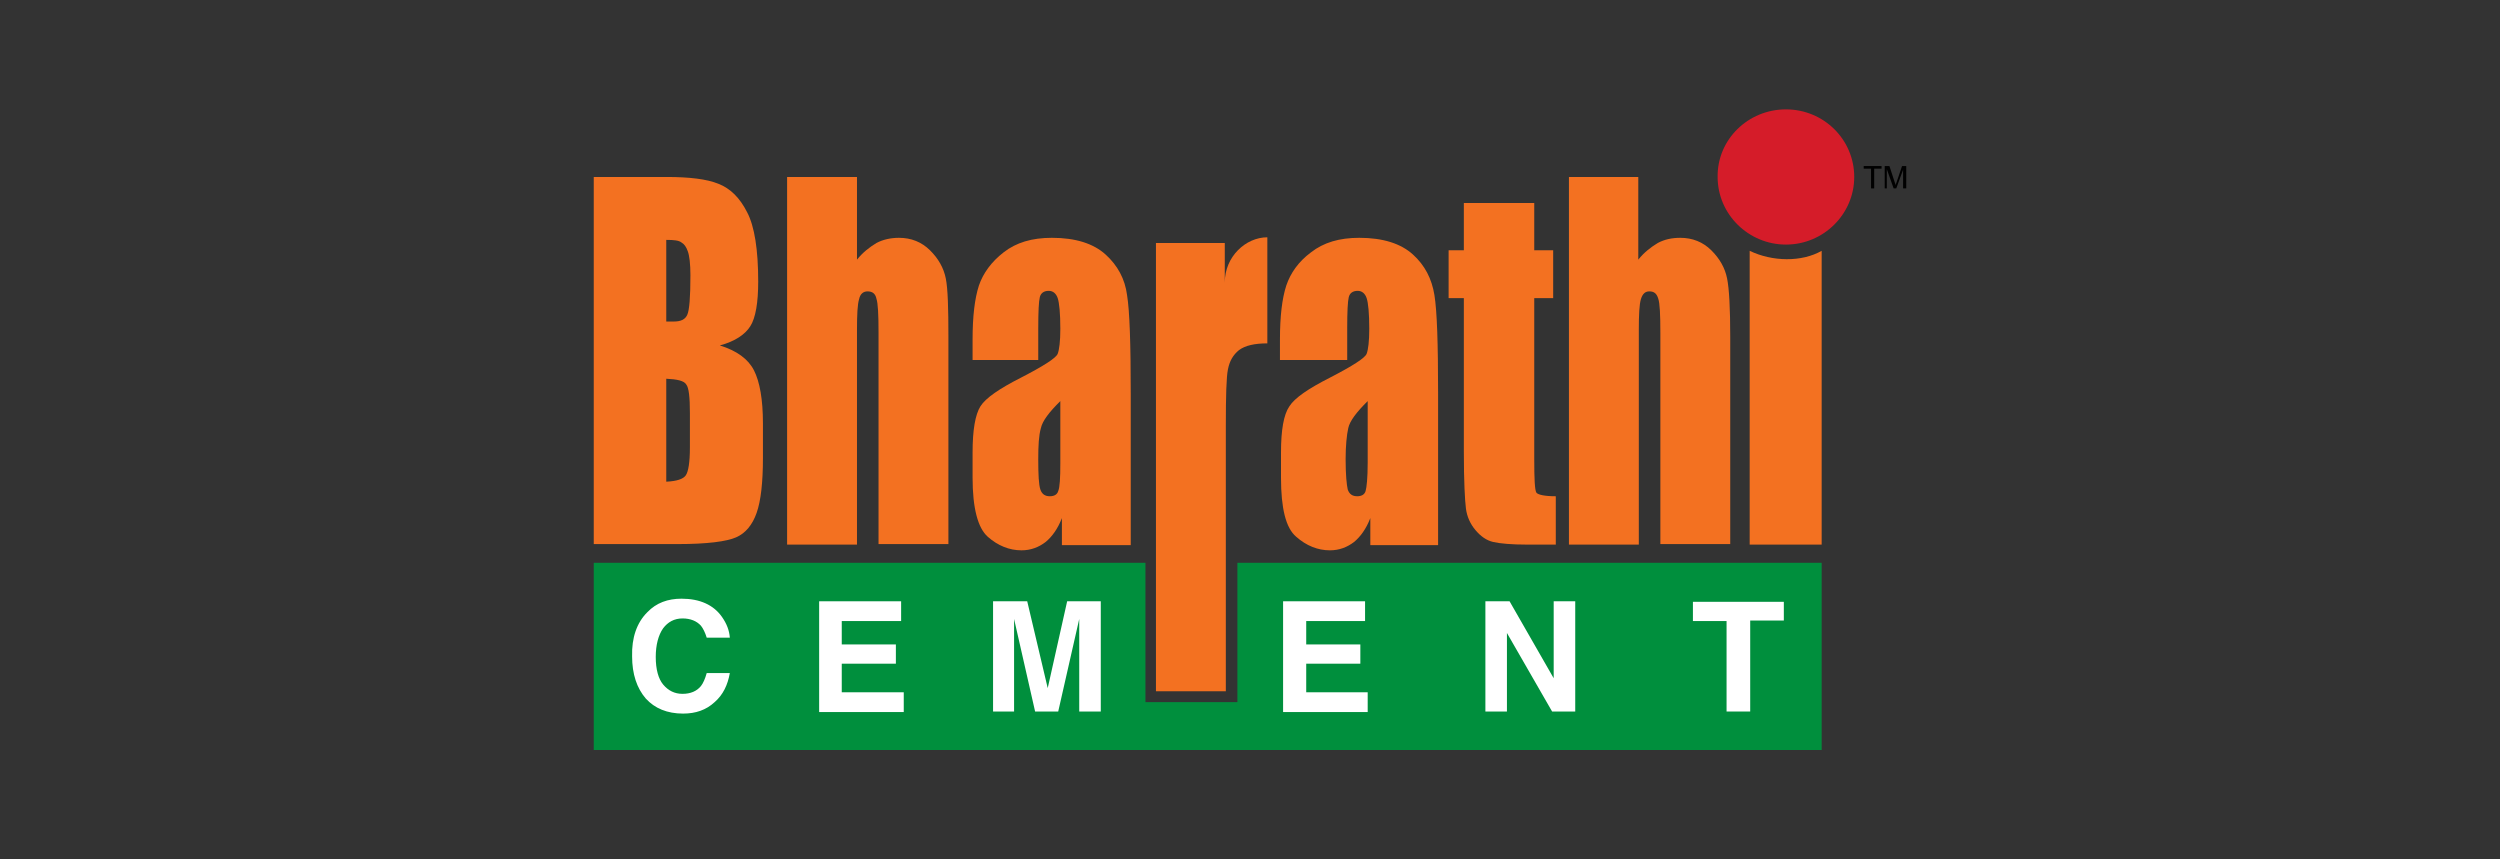 <svg xmlns="http://www.w3.org/2000/svg" width="160" height="55" viewBox="0 0 160 55" fill="none"><rect x="0" y="0" width="160" height="55" fill="#333333" stroke="none"/><g clip-path="url(#clip0_182_3878)"><path d="M79.193 36.02V44.938H73.308V36.02H38V48H116.586V36.02H79.193Z" fill="#008F3D"></path><path d="M41.43 39.181C42.002 38.582 42.741 38.316 43.616 38.316C44.793 38.316 45.667 38.715 46.205 39.481C46.508 39.913 46.676 40.346 46.709 40.812H45.23C45.129 40.479 44.994 40.213 44.86 40.046C44.591 39.747 44.187 39.58 43.683 39.58C43.145 39.58 42.741 39.813 42.439 40.213C42.136 40.645 41.968 41.278 41.968 42.043C41.968 42.842 42.136 43.441 42.439 43.807C42.775 44.206 43.178 44.406 43.683 44.406C44.187 44.406 44.591 44.239 44.86 43.907C44.994 43.74 45.129 43.441 45.23 43.075H46.709C46.575 43.84 46.272 44.472 45.734 44.938C45.196 45.438 44.524 45.67 43.717 45.67C42.708 45.67 41.901 45.338 41.329 44.705C40.757 44.04 40.455 43.141 40.455 42.01C40.421 40.812 40.757 39.847 41.43 39.181Z" fill="white"></path><path d="M57.638 39.747H53.872V41.244H57.336V42.476H53.872V44.306H57.84V45.571H52.426V38.482H57.672V39.747H57.638Z" fill="white"></path><path d="M68.298 38.482H70.45V45.537H69.071V40.745C69.071 40.612 69.071 40.412 69.071 40.179C69.071 39.947 69.071 39.747 69.071 39.614L67.726 45.537H66.247L64.901 39.614C64.901 39.747 64.901 39.947 64.901 40.179C64.901 40.446 64.901 40.612 64.901 40.745V45.537H63.556V38.482H65.742L67.054 44.04L68.298 38.482Z" fill="white"></path><path d="M87.364 39.747H83.598V41.244H87.062V42.476H83.598V44.306H87.532V45.571H82.118V38.482H87.364V39.747Z" fill="white"></path><path d="M95.065 38.482H96.612L99.436 43.407V38.482H100.815V45.537H99.335L96.444 40.512V45.537H95.065V38.482Z" fill="white"></path><path d="M114.165 38.482V39.714H112.013V45.537H110.5V39.747H108.347V38.516H114.165V38.482Z" fill="white"></path><path d="M38 11.326H42.641C44.12 11.326 45.23 11.459 45.97 11.759C46.743 12.058 47.348 12.658 47.819 13.589C48.29 14.488 48.525 15.985 48.525 18.015C48.525 19.38 48.357 20.345 48.021 20.877C47.684 21.41 47.046 21.843 46.071 22.109C47.147 22.442 47.886 22.974 48.256 23.706C48.626 24.438 48.828 25.57 48.828 27.101V29.297C48.828 30.895 48.693 32.059 48.424 32.825C48.155 33.59 47.718 34.123 47.113 34.389C46.508 34.655 45.263 34.821 43.38 34.821H38V11.326ZM42.641 15.353V20.578C42.842 20.578 43.01 20.578 43.111 20.578C43.582 20.578 43.851 20.445 43.986 20.145C44.12 19.846 44.187 19.014 44.187 17.616C44.187 16.884 44.12 16.352 44.019 16.085C43.918 15.786 43.784 15.619 43.616 15.52C43.448 15.386 43.145 15.353 42.641 15.353ZM42.641 24.239V30.828C43.313 30.795 43.717 30.662 43.885 30.429C44.053 30.196 44.154 29.597 44.154 28.631V26.435C44.154 25.437 44.087 24.804 43.918 24.605C43.784 24.372 43.347 24.272 42.641 24.239Z" fill="#F37121"></path><path d="M54.847 11.326V16.618C55.217 16.152 55.654 15.819 56.091 15.553C56.528 15.32 57.033 15.22 57.537 15.22C58.311 15.22 58.983 15.486 59.521 16.019C60.059 16.551 60.395 17.15 60.53 17.816C60.664 18.481 60.698 19.746 60.698 21.543V34.821H56.226V21.277C56.226 20.145 56.192 19.413 56.091 19.114C56.024 18.781 55.822 18.648 55.52 18.648C55.251 18.648 55.049 18.814 54.982 19.147C54.881 19.48 54.847 20.112 54.847 21.11V34.855H50.375V11.326H54.847Z" fill="#F37121"></path><path d="M66.415 23.041H62.245V21.743C62.245 20.245 62.38 19.114 62.648 18.282C62.917 17.483 63.456 16.751 64.229 16.152C65.036 15.52 66.045 15.22 67.323 15.22C68.836 15.22 69.979 15.586 70.753 16.285C71.526 16.984 71.997 17.849 72.131 18.881C72.299 19.912 72.367 22.009 72.367 25.204V34.888H67.962V33.157C67.693 33.856 67.323 34.355 66.919 34.688C66.482 35.021 65.978 35.221 65.372 35.221C64.599 35.221 63.859 34.921 63.22 34.355C62.581 33.79 62.245 32.525 62.245 30.562V28.964C62.245 27.533 62.413 26.535 62.749 26.002C63.086 25.47 63.96 24.871 65.339 24.172C66.818 23.407 67.592 22.907 67.693 22.641C67.793 22.375 67.861 21.843 67.861 21.044C67.861 20.046 67.793 19.38 67.693 19.08C67.592 18.781 67.39 18.614 67.121 18.614C66.818 18.614 66.617 18.748 66.549 19.014C66.482 19.28 66.448 19.946 66.448 21.011V23.041H66.415ZM67.861 25.67C67.154 26.369 66.717 26.934 66.617 27.4C66.482 27.866 66.448 28.532 66.448 29.397C66.448 30.395 66.482 31.028 66.583 31.327C66.684 31.627 66.885 31.76 67.188 31.76C67.457 31.76 67.659 31.66 67.726 31.427C67.827 31.194 67.861 30.595 67.861 29.63V25.67Z" fill="#F37121"></path><path d="M78.386 15.553V18.082C78.386 16.418 79.731 15.187 81.11 15.187V21.976C80.303 21.976 79.697 22.109 79.294 22.408C78.924 22.708 78.689 23.107 78.588 23.64C78.487 24.139 78.453 25.337 78.453 27.234V44.239H73.981V15.553H78.386Z" fill="#F37121"></path><path d="M86.12 23.041H81.917V21.743C81.917 20.245 82.051 19.114 82.32 18.282C82.589 17.483 83.094 16.751 83.901 16.152C84.708 15.52 85.717 15.22 86.994 15.22C88.508 15.22 89.651 15.586 90.424 16.285C91.198 16.984 91.635 17.849 91.803 18.881C91.971 19.912 92.038 22.009 92.038 25.204V34.888H87.701V33.157C87.432 33.856 87.062 34.355 86.658 34.688C86.221 35.021 85.717 35.221 85.111 35.221C84.338 35.221 83.598 34.921 82.959 34.355C82.287 33.79 81.984 32.525 81.984 30.562V28.964C81.984 27.533 82.152 26.535 82.522 26.002C82.858 25.47 83.733 24.871 85.111 24.172C86.591 23.407 87.364 22.907 87.465 22.641C87.566 22.375 87.633 21.843 87.633 21.044C87.633 20.046 87.566 19.38 87.465 19.08C87.364 18.781 87.162 18.614 86.894 18.614C86.591 18.614 86.389 18.748 86.322 19.014C86.255 19.28 86.221 19.946 86.221 21.011V23.041H86.12ZM87.532 25.67C86.826 26.369 86.389 26.934 86.288 27.4C86.187 27.866 86.12 28.532 86.12 29.397C86.12 30.395 86.187 31.028 86.255 31.327C86.356 31.627 86.557 31.76 86.86 31.76C87.129 31.76 87.331 31.66 87.398 31.427C87.465 31.194 87.532 30.595 87.532 29.63V25.67Z" fill="#F37121"></path><path d="M98.192 12.99V16.019H99.403V19.08H98.192V29.397C98.192 30.662 98.226 31.36 98.327 31.527C98.427 31.66 98.831 31.76 99.571 31.76V34.855H97.755C96.746 34.855 96.006 34.788 95.569 34.688C95.132 34.588 94.762 34.322 94.426 33.923C94.09 33.523 93.888 33.058 93.821 32.558C93.753 32.026 93.686 30.828 93.686 28.898V19.08H92.711V16.019H93.686V12.99H98.192Z" fill="#F37121"></path><path d="M104.85 11.326V16.618C105.22 16.152 105.657 15.819 106.094 15.553C106.532 15.32 107.002 15.22 107.54 15.22C108.314 15.22 108.986 15.486 109.524 16.019C110.062 16.551 110.399 17.15 110.533 17.816C110.668 18.481 110.735 19.746 110.735 21.543V34.821H106.263V21.277C106.263 20.145 106.229 19.413 106.128 19.114C106.027 18.781 105.859 18.648 105.556 18.648C105.287 18.648 105.119 18.814 105.018 19.147C104.918 19.48 104.884 20.112 104.884 21.11V34.855H100.412V11.326H104.85Z" fill="#F37121"></path><path d="M111.979 16.052V34.855H116.586V16.052C115.308 16.784 113.425 16.751 111.979 16.052Z" fill="#F37121"></path><path d="M109.928 11.326C109.928 13.722 111.912 15.653 114.299 15.653C116.721 15.653 118.671 13.689 118.671 11.326C118.671 8.93 116.721 7 114.299 7C111.878 7 109.894 8.93 109.928 11.326Z" fill="#D51C29"></path><path d="M119.747 12.058V10.794H119.276V10.627H120.42V10.794H119.949V12.058H119.747Z" fill="black"></path><path d="M120.621 12.058V10.627H120.924L121.26 11.659C121.294 11.759 121.327 11.825 121.327 11.859C121.327 11.792 121.361 11.726 121.395 11.626L121.731 10.627H122V12.058H121.798V10.86L121.361 12.058H121.193L120.756 10.827V12.058H120.621Z" fill="black"></path></g><defs><clipPath id="clip0_182_3878"><rect width="84" height="41" fill="white" transform="translate(38 7)"></rect></clipPath></defs></svg>